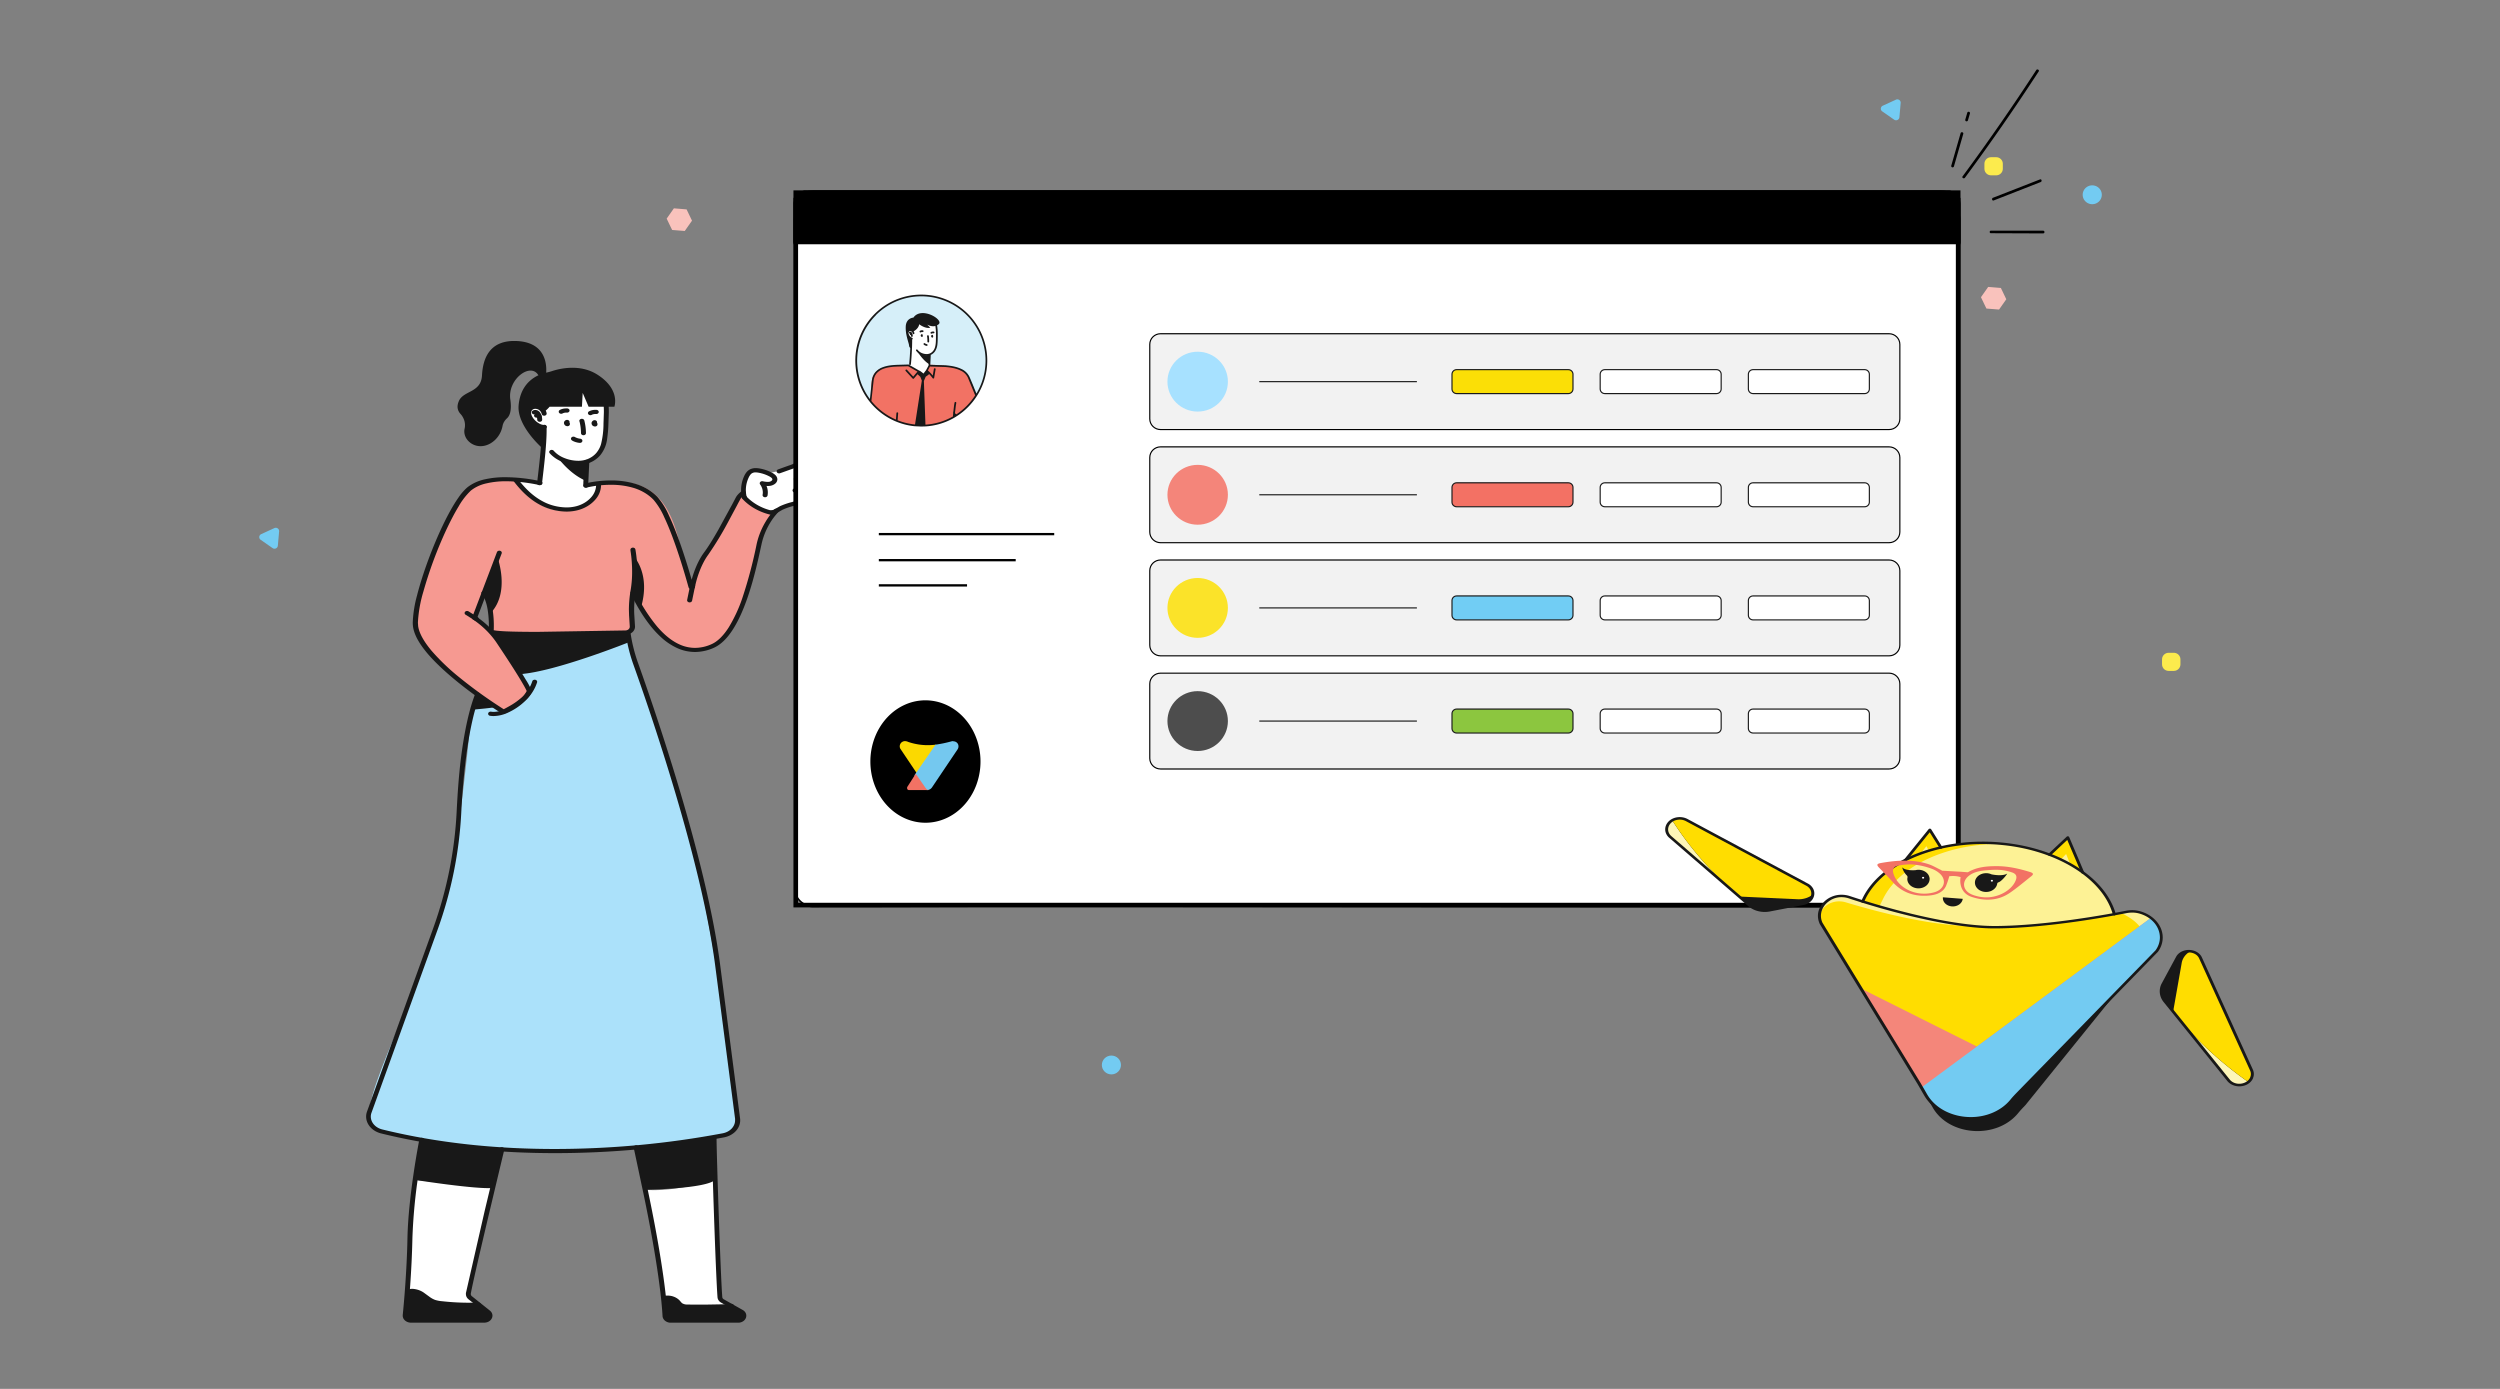 <svg xmlns="http://www.w3.org/2000/svg" xmlns:xlink="http://www.w3.org/1999/xlink" width="540" height="300" fill="none" xmlns:v="https://vecta.io/nano"><rect width="100%" height="100%" fill="#808080" stroke="none"/><style><![CDATA[.B{fill:#fff}.C{fill:#181818}.D{stroke:#000}.E{stroke-miterlimit:10}.F{stroke-width:.25}.G{fill:#73cbf2}.H{fill:#f2f2f2}.I{fill:#f27264}.J{fill:#fdf295}.K{fill-rule:evenodd}]]></style><g clip-path="url(#A)"><path d="M156.77 245.103c-23.047 4.051-50.354 6.266-75.609-1.279-5.823-2.755 7.737-24.869 14.266-46.632 3.845-12.817 6.449-44.196 6.449-44.196l4.903-.247c.695.466 1.568.702 2.455.662s1.726-.352 2.358-.878l1.385-1.166c.504-.423.85-.961.992-1.548s.077-1.197-.19-1.752l-1.187-2.481 23.131-7.617 14.844 47.721c.909 6.33 5.112 26.264 7.128 41.562 1.278 9.522 2.486 18.13-.925 17.851z" fill="#abe1fa"/><path d="M167.052 110.849c-2.38 2.638-5.433 15.757-6.481 19.205-3.936 12.48-14.191 16.081-23.859-2.179.31.59-.294 2.022-.273 3.858.027 2.206.535 4.795-.984 4.547 0 0-8.405.653-15.982.653-4.447-.013-8.89-.231-13.309-.653-.235-.648-.535-7.955-1.743-7.937-.734 1.619-1.356 3.273-1.861 4.953l4.62 4.187a9.32 9.32 0 0 1 1.898 2.368l5.513 9.886s-3.257 2.823-5.625 4.02c0 0-17.485-11.61-18.774-16.207-1.866-4.817 4.764-22.771 10.694-31.514 1.604-1.382 4.893-2.224 7.213-2.67.692-.135 1.416-.095 2.082.114s1.243.578 1.661 1.061c1.169 1.37 2.575 2.584 4.171 3.602 1.485.949 3.224 1.578 5.064 1.832a8.02 8.02 0 0 0 3.002-.028 7.36 7.36 0 0 0 2.695-1.114c.789-.536 1.425-1.214 1.862-1.984s.664-1.612.665-2.465c18.41-2.944 16.608 14.789 19.998 22.555.535-4.169 8.844-16.581 11.111-20.354 1.236 2.224 3.866 4.007 6.642 4.264z" fill="#f69991"/><g class="C"><path d="M88.022 278.724l-.615 5.033a1.15 1.15 0 0 0 .071.56c.07.18.184.346.336.486a1.63 1.63 0 0 0 .542.33c.206.076.429.115.655.114h15.272c.425 0 .833-.142 1.134-.396s.47-.596.47-.955l-2.711-2.296-7.058-.04c-1.695-.01-3.318-.577-4.524-1.58l-1.353-1.13-2.219-.126zm55.177 1.571l.369 3.484c-.023.189.001.38.071.56a1.33 1.33 0 0 0 .336.487 1.62 1.62 0 0 0 .543.329 1.87 1.87 0 0 0 .654.114h14.331c1.406-.103 1-1.764 1-1.764l-2.508-1.409-5.722-.545c-1.695-.009-3.319-.576-4.523-1.58l-3.642-.108-.909.432z"/></g><g class="B"><path d="M125.859 84.098l-8.813 3.395-1.721.383a2.15 2.15 0 0 0-.93.455c-.256.219-.437.492-.525.79a1.46 1.46 0 0 0 .025.905 1.71 1.71 0 0 0 .569.768l3 2.328-.893 11.255-5.176-.675s4.555 8.103 12.485 6.365c1.49-.286 2.826-.977 3.802-1.966s1.538-2.223 1.599-3.508l-2.749.311.455-5.34c1.914-.157 3.181-2.44 3.379-4.052l.604-1.945v-6.582l-5.111-2.886zm34.853 23.32s-.583-5.569 1.957-5.852 3.208.639 3.208.639c2.477-.371 4.823-1.205 6.866-2.44 0 0 2.781-.14 1.128 2.021 0 0 1.973.604.535 2.031 0 0 1.513.684.091 2.107 0 0 1.069.594-.995 1.733-.924.73-2.054 1.249-3.283 1.508-1.183.235-2.271.729-3.155 1.432 0 0-2.31.382-6.352-3.179zm-54.295 149.196l-5.24 22.744 2.176 2.44-9.576-.603s-3.978-3.692-5.513-2.21v-11.89a24.14 24.14 0 0 1 .203-3.107l1.192-9.125 16.758 1.751zm32.97.374l3.935 23.307s2.353-1.198 3.62 1.526l10.39.45-1.604-1.531-1.246-25.913s-8.679 2.742-15.095 2.161z"/></g><g class="C"><path d="M130.105 85.507c.237 1.19.348 2.395.331 3.602l-.08 2.373a18.81 18.81 0 0 1-.535 4.462c-.197.672-.537 1.308-1.005 1.877-.494.581-1.157 1.046-1.925 1.351a5.34 5.34 0 0 1-2.005.356 8.08 8.08 0 0 1-2.914-.567c-.939-.353-1.755-.904-2.369-1.598a.51.51 0 0 0-.153-.12.6.6 0 0 0-.196-.062.61.61 0 0 0-.209.006c-.069.014-.133.038-.191.073a.49.49 0 0 0-.142.129.39.39 0 0 0-.067.341.42.42 0 0 0 .086.16c.72.811 1.671 1.457 2.765 1.877a9.25 9.25 0 0 0 3.369.653c.855.01 1.701-.144 2.475-.451.925-.374 1.723-.937 2.321-1.639.794-1.003 1.293-2.151 1.454-3.349a28.88 28.88 0 0 0 .305-3.471l.086-2.418a18.18 18.18 0 0 0-.348-3.755.45.45 0 0 0-.218-.289c-.115-.068-.258-.096-.397-.076a.6.6 0 0 0-.196.063.51.51 0 0 0-.152.121.41.41 0 0 0-.085.161.38.38 0 0 0-.005.177v.014zm-7.909 5.254a.76.76 0 0 0-.279.252c-.066.102-.101.217-.101.334.002.178.074.35.204.491a.53.53 0 0 0 .23.149l.112.04a.63.63 0 0 0 .256.032.6.6 0 0 0 .244-.073.5.5 0 0 0 .174-.161c.041-.065.063-.138.064-.211v-.094c0-.072-.02-.143-.059-.207l-.118-.203a.46.46 0 0 0-.129-.139.57.57 0 0 0-.183-.087.63.63 0 0 0-.41.027.48.48 0 0 0-.265.261.39.39 0 0 0 .03.343l.118.203.481-.203h-.535v.095h.535l.198-.419-.118-.041-.198.419.428-.27-.107.054h.118v-.054l-.107.054h-.139l.134.176c.036-.018.066-.044.088-.075s.033-.066.035-.101h-.257l.134.176a.46.46 0 0 0 .236-.279c.032-.116.008-.237-.065-.338-.037-.051-.085-.095-.142-.13a.59.59 0 0 0-.191-.074.63.63 0 0 0-.209-.007.57.57 0 0 0-.196.062h-.011zm5.962.067a.77.77 0 0 0-.281.251.62.62 0 0 0-.104.334.73.73 0 0 0 .204.491.53.53 0 0 0 .23.149l.117.041a.63.63 0 0 0 .255.029.6.6 0 0 0 .241-.074.49.49 0 0 0 .173-.16.4.4 0 0 0 .064-.21v-.094c0-.072-.02-.143-.059-.207l-.118-.198a.47.47 0 0 0-.128-.139c-.053-.039-.115-.068-.182-.087a.63.63 0 0 0-.207-.022c-.071.004-.139.02-.202.047a.53.53 0 0 0-.165.108.44.44 0 0 0-.103.153c-.022.056-.031.116-.025.175a.42.42 0 0 0 .055.17l.123.198.476-.203h-.535v.081h.535l.198-.419-.112-.036-.204.414.428-.27-.107.049h.118v-.049l-.107.049h-.134l.129.176c.036-.017.067-.041.089-.072s.033-.064.034-.1h-.252l.129.176c.114-.065.193-.165.222-.278a.39.39 0 0 0-.068-.331c-.073-.099-.187-.17-.321-.199a.62.62 0 0 0-.395.043l-.011.014zm-10.625.959a2.09 2.09 0 0 1-.867-.207c-.481-.235-.899-.55-1.229-.927-.292-.312-.51-.668-.642-1.049a1.49 1.49 0 0 1-.064-.423 1.03 1.03 0 0 1 .048-.32.72.72 0 0 1 .16-.277.87.87 0 0 1 .278-.2 1.02 1.02 0 0 1 .407-.077c.259.003.513.07.727.194.348.221.582.547.652.909.011.059.036.116.074.167a.5.5 0 0 0 .143.13.6.6 0 0 0 .192.074c.07.014.141.016.212.007a.58.58 0 0 0 .198-.062.53.53 0 0 0 .155-.121c.041-.048.071-.103.088-.162s.019-.119.008-.178c-.104-.605-.489-1.151-1.07-1.517a2.66 2.66 0 0 0-1.347-.36c-.428-.007-.846.109-1.186.328s-.582.529-.686.879a1.81 1.81 0 0 0-.091.567c0 .212.031.424.091.63a3.01 3.01 0 0 0 .46.9 5.21 5.21 0 0 0 1.348 1.31c.551.398 1.247.626 1.973.648a.59.59 0 0 0 .378-.132c.1-.084.156-.199.156-.318s-.056-.234-.156-.318a.59.59 0 0 0-.378-.132l-.032.036z"/><path d="M115.754 89.41l-.113-.117v.153c.041-.001.081-.014.113-.036l-.113-.117v.153c.067.053.117.12.145.194a2.11 2.11 0 0 1 .256.995v.027c0 .119.057.234.157.318s.236.132.378.132.278-.047.378-.132.157-.199.157-.318v-.031a2.91 2.91 0 0 0-.348-1.351c-.113-.225-.298-.418-.535-.558-.178-.107-.39-.165-.609-.166-.204-.002-.402.055-.562.162-.109.078-.177.189-.189.309a.41.41 0 0 0 .125.331c.092.092.224.149.367.159a.61.61 0 0 0 .393-.105z"/><path d="M116.395 89.96l-.326-.135.16.275a.35.35 0 0 0 .166-.14l-.326-.135.16.275-.123-.207v.23c.041.009.083.009.123 0l-.123-.207v.027l-.101.185h.101v-.203l-.101.185.053-.099-.101.072.048.027.053-.099-.101.072v.027c.024.059.062.113.112.159s.112.083.18.108a.62.62 0 0 0 .215.037c.075 0 .148-.013.216-.039a.54.54 0 0 0 .178-.109c.05-.046.088-.101.112-.16s.032-.122.025-.184a.4.4 0 0 0-.065-.177.86.86 0 0 0-.166-.23.93.93 0 0 0-.321-.221 1.08 1.08 0 0 0-.358-.067 1 1 0 0 0-.348.067.69.69 0 0 0-.321.266.39.39 0 0 0-.03.344.48.48 0 0 0 .268.261.63.63 0 0 0 .409.025.52.52 0 0 0 .311-.226l.021-.004zm.604 2.291v.711c0 3.151-.604 8.104-.989 11.354-.013.119.03.238.12.33s.22.15.361.161a.61.61 0 0 0 .39-.099c.109-.075.178-.184.193-.302.385-3.273.995-8.184.995-11.444v-.738a.42.42 0 0 0-.168-.314c-.103-.081-.241-.126-.383-.122a.59.59 0 0 0-.373.141c-.097.086-.15.203-.146.322zm9.218 7.514l-.219 4.574v.581c.003.059.02.117.05.17s.072.102.124.142.112.071.178.091.137.029.207.027a.61.61 0 0 0 .203-.042.57.57 0 0 0 .168-.105.44.44 0 0 0 .108-.15c.024-.056.035-.115.031-.174v-.54l.22-4.538c.005-.119-.046-.236-.142-.324s-.23-.14-.372-.145-.28.038-.384.119-.166.194-.172.313zm-1.048-8.752c.21.838.32 1.692.326 2.548 0 .119.057.234.157.318a.59.59 0 0 0 .378.132.59.59 0 0 0 .378-.132c.101-.084.157-.199.157-.318a11.3 11.3 0 0 0-.353-2.733.42.42 0 0 0-.084-.165c-.04-.05-.092-.093-.152-.126a.6.6 0 0 0-.198-.067.66.66 0 0 0-.213.002c-.07.012-.137.036-.196.07a.51.51 0 0 0-.149.128c-.039.051-.066.107-.08.167a.39.39 0 0 0 .003.18l.026-.005zm-3.663-1.706a1.65 1.65 0 0 1 .765-.185h.155a.61.61 0 0 0 .395-.097.44.44 0 0 0 .199-.304c.015-.119-.026-.239-.115-.333a.57.57 0 0 0-.361-.167c-.091-.004-.182-.004-.273 0-.473-.001-.937.112-1.337.324a.52.52 0 0 0-.151.121c-.04.048-.069.103-.084.161s-.018.117-.006.176.038.114.076.164a.49.49 0 0 0 .143.127.6.6 0 0 0 .191.071c.068.013.14.014.209.004s.135-.032.194-.063zm6.309.301c.229-.117.491-.179.759-.18a.87.87 0 0 1 .155 0 .61.61 0 0 0 .396-.095c.112-.075.184-.184.201-.303s-.025-.239-.114-.334a.56.56 0 0 0-.36-.168 2.58 2.58 0 0 0-.278 0 2.84 2.84 0 0 0-1.331.32.46.46 0 0 0-.236.282.39.39 0 0 0 .07.34.54.54 0 0 0 .335.198.62.62 0 0 0 .403-.059zm-4.23 5.56c.481.269 1.031.439 1.604.495.142.016.286-.017.399-.09s.187-.182.206-.301-.021-.24-.108-.335-.216-.158-.358-.173c-.402-.045-.787-.165-1.128-.351a.58.58 0 0 0-.197-.084.63.63 0 0 0-.22-.01.6.6 0 0 0-.207.066.51.51 0 0 0-.157.13c-.041.052-.069.111-.081.173a.39.39 0 0 0 .008.186.42.42 0 0 0 .097.167.52.52 0 0 0 .169.12l-.027.009zm43.606 15.24c-2.4-.47-4.535-1.623-6.042-3.264a.51.51 0 0 0-.155-.128.59.59 0 0 0-.203-.064c-.072-.01-.146-.007-.216.008a.57.57 0 0 0-.195.08c-.058.037-.106.085-.141.138a.4.4 0 0 0-.065.175c-.007.062.001.123.024.181a.45.45 0 0 0 .106.159c1.654 1.812 4.003 3.084 6.647 3.601.068.014.139.016.208.006s.136-.031.196-.062.111-.073.152-.121.07-.103.085-.16a.39.39 0 0 0 .007-.176.42.42 0 0 0-.074-.164c-.037-.051-.086-.094-.143-.128s-.122-.059-.191-.072v-.009z"/><path d="M161.272 107.265c-.324-1.374-.171-2.798.438-4.101.098-.224.228-.437.385-.635.116-.158.281-.287.477-.374s.415-.127.636-.117a3.96 3.96 0 0 1 .705.077c.782.145 1.529.4 2.209.756.198.094.378.213.535.351.1.087.162.2.176.32-.003.057-.02.112-.049.163a.43.43 0 0 1-.122.134c-.128.108-.289.185-.465.221-.121.022-.245.033-.369.031-.362-.011-.721-.057-1.07-.139-.103-.021-.211-.015-.31.016a.53.53 0 0 0-.247.159.41.41 0 0 0-.1.247c-.004.089.024.177.08.253.383.529.586 1.136.588 1.756a2.62 2.62 0 0 1-.048.499c-.021.12.015.242.1.339s.213.161.354.179a.62.62 0 0 0 .402-.084.45.45 0 0 0 .213-.298c.038-.211.058-.423.059-.635.006-.795-.253-1.575-.748-2.251l-.455.234-.123.45c.428.096.867.151 1.31.162a3.11 3.11 0 0 0 .61-.054c.373-.07.715-.226.989-.45.148-.12.267-.264.348-.424s.125-.33.128-.503v-.036c-.017-.334-.17-.652-.433-.901a3.39 3.39 0 0 0-.765-.531c-.785-.412-1.647-.707-2.551-.874a5.61 5.61 0 0 0-.935-.094 2.76 2.76 0 0 0-1.07.203c-.362.158-.671.39-.898.675-.205.255-.374.53-.503.819a7.22 7.22 0 0 0-.679 3.021c.001.532.064 1.063.187 1.585.014.059.041.115.081.165a.5.5 0 0 0 .15.127c.06.033.126.057.196.069a.63.63 0 0 0 .212.001c.071-.011.137-.034.197-.068a.52.52 0 0 0 .151-.126.42.42 0 0 0 .082-.165.4.4 0 0 0 .001-.179l-.059.027zm10.946-7.554c-.569.368-1.202.659-1.877.864l-2.246.806c-.067.022-.129.054-.18.096s-.094.092-.122.148-.043.116-.043.176.014.121.042.177a.46.46 0 0 0 .121.148c.052.042.114.075.181.097a.65.65 0 0 0 .211.029.6.6 0 0 0 .207-.043l2.246-.801c.772-.243 1.493-.587 2.139-1.017.055-.038.101-.086.135-.139a.39.39 0 0 0 .06-.172c.006-.06-.002-.12-.024-.177s-.058-.11-.105-.156a.52.52 0 0 0-.168-.109c-.064-.026-.135-.042-.206-.045a.63.63 0 0 0-.211.026.57.57 0 0 0-.182.093h.022zm.887 2.719c-.362.266-.784.468-1.24.594-.071.015-.138.042-.196.08a.47.47 0 0 0-.142.138c-.036.054-.058.113-.065.175s0 .123.023.182a.42.42 0 0 0 .107.159c.048.046.107.084.173.11s.138.041.212.043a.64.64 0 0 0 .214-.031c.59-.164 1.136-.426 1.604-.77.107-.079.173-.19.182-.31a.41.41 0 0 0-.131-.327c-.093-.09-.226-.145-.368-.154s-.282.032-.389.111h.016zm-.031 2.598a5.35 5.35 0 0 1-1.444.45c-.07.011-.137.034-.197.068a.52.52 0 0 0-.151.126c-.04.05-.067.106-.082.165s-.014.12 0 .179a.43.43 0 0 0 .08.165.5.5 0 0 0 .15.127c.059.034.126.058.196.07s.142.012.213 0c.624-.105 1.224-.297 1.775-.567a.53.53 0 0 0 .166-.114c.045-.047.079-.101.099-.159s.026-.12.018-.18-.032-.119-.068-.171-.085-.099-.142-.135a.59.59 0 0 0-.194-.077c-.07-.015-.143-.017-.214-.007s-.139.032-.2.064l-.005-.004zm0 2.359c-.55.502-1.253.869-2.031 1.062a15.29 15.29 0 0 0-2.594.901l-.989.571c-.25.152-.537.255-.84.302a.57.57 0 0 0-.358.172.4.4 0 0 0-.109.334c.017.12.091.228.203.302s.256.107.398.092a3.42 3.42 0 0 0 1.289-.45l.973-.563c.765-.345 1.569-.624 2.401-.832.962-.252 1.825-.719 2.497-1.351.087-.093.127-.212.111-.33s-.086-.226-.197-.3a.59.59 0 0 0-.186-.082.63.63 0 0 0-.208-.014c-.07.006-.138.025-.2.053a.52.52 0 0 0-.16.115v.018z"/><path d="M126.704 105.316a23.27 23.27 0 0 1 5.278-.599c1.637-.014 3.264.206 4.812.653 1.715.505 3.229 1.401 4.374 2.588.965 1.163 1.742 2.429 2.31 3.764 2.353 4.952 4.529 12.538 5.241 15.113.039.138.134.26.267.347.123.075.27.116.422.117a.8.8 0 0 0 .45-.131c.14-.095.234-.232.262-.382.197-1.144 1.069-4.502 2.839-6.938a71.83 71.83 0 0 0 4.449-7.352l1.759-3.282c.23-.45.422-.801.572-1.071.07-.14.134-.252.182-.338l.091-.153a3.45 3.45 0 0 1 .567-.607l.235-.19.064-.049c.116-.071.194-.178.217-.298s-.012-.241-.097-.339-.211-.164-.353-.183a.62.62 0 0 0-.403.082c-.447.314-.83.688-1.134 1.107a2.28 2.28 0 0 0-.134.221c-.192.342-.534 1.035-1.037 1.945l-2.754 5.046c-1.042 1.833-2.139 3.66-3.112 4.952-1.925 2.643-2.77 6.047-2.989 7.28l.353.041-.219-.23c-.036.022-.067.051-.09.083s-.038.069-.044.106l.353.041-.219-.23.214.23v-.297c-.079 0-.155.024-.214.067l.214.23.214-.243c-.063-.038-.138-.058-.214-.059v.302l.214-.243-.209.243.348-.068c-.023-.069-.072-.131-.139-.175l-.209.243.348-.068c-.476-1.729-1.604-5.677-3.011-9.616-.706-1.967-1.481-3.935-2.278-5.628a15.85 15.85 0 0 0-2.475-3.997c-1.267-1.317-2.945-2.31-4.845-2.868a18.21 18.21 0 0 0-5.187-.707c-1.892.004-3.775.222-5.598.648a.57.57 0 0 0-.183.085c-.054.039-.099.085-.131.138s-.052.11-.058.17.003.118.024.175c.043.113.138.207.263.262a.62.62 0 0 0 .406.03l-.006.032zm40.441 5.033h.534l-.481-.14a.57.57 0 0 0-.027.14h.535l-.481-.14.353.104-.321-.162c-.013.019-.024.038-.032.058l.353.104-.321-.162-.182.212a14.31 14.31 0 0 0-1.716 2.345 16.16 16.16 0 0 0-1.909 4.75c-.794 3.964-1.835 7.891-3.118 11.763-.726 2.159-1.698 4.253-2.903 6.254-1.134 1.8-2.438 3.124-3.829 3.709a8.72 8.72 0 0 1-3.475.757 8.1 8.1 0 0 1-3.31-.725c-1.647-.73-3.294-2.031-4.904-3.921a36.11 36.11 0 0 1-4.684-7.388c-.023-.059-.06-.113-.11-.159s-.109-.083-.176-.108a.59.59 0 0 0-.213-.04c-.073-.001-.146.011-.214.034s-.129.06-.18.104a.46.46 0 0 0-.116.156c-.025.058-.036.12-.032.182s.024.122.057.177c2.025 4.118 4.187 7.228 6.487 9.329 1.018.973 2.228 1.79 3.577 2.417 1.169.535 2.476.819 3.807.829 1.38-.016 2.737-.307 3.957-.851 1.716-.743 3.101-2.229 4.278-4.088 1.775-2.791 3.101-6.465 4.095-9.905s1.642-6.608 2.038-8.382c.387-1.819 1.128-3.571 2.192-5.187.302-.454.636-.893 1-1.314l.31-.356.102-.121.053-.077.032-.067c.024-.049.035-.101.032-.153a.42.42 0 0 0-.156-.319c-.101-.084-.237-.132-.378-.132s-.278.048-.379.132a.42.42 0 0 0-.156.319l.011.022zm-50.446-6.42c-2.431-.542-4.933-.827-7.448-.851-1.515-.02-3.025.131-4.492.45-1.457.307-2.795.928-3.882 1.801-.709.645-1.324 1.358-1.834 2.125-2.198 3.12-4.652 8.383-6.577 13.601-.957 2.611-1.786 5.209-2.374 7.518-.538 1.922-.851 3.884-.936 5.857-.001.289.015.577.048.865.257 1.989 1.604 4.114 3.454 6.23 2.781 3.152 6.705 6.303 9.945 8.662s5.791 3.917 5.797 3.921c.082.051.179.081.28.086a.63.63 0 0 0 .292-.054 22.64 22.64 0 0 0 2.561-1.414 14.52 14.52 0 0 0 1.962-1.476c.594-.514 1.051-1.128 1.343-1.801.008-.045.008-.09 0-.135a1.21 1.21 0 0 0-.032-.18c-.336-.805-.751-1.585-1.241-2.332-.936-1.576-2.588-4.196-5.502-8.554-1.364-1.966-3.146-3.704-5.256-5.128l-.327.36.535.14 5.347-14.082c.022-.057.03-.116.024-.175a.39.39 0 0 0-.058-.17c-.032-.053-.076-.099-.13-.138a.58.58 0 0 0-.183-.085.63.63 0 0 0-.208-.02c-.07.005-.139.022-.201.049a.51.51 0 0 0-.164.11.43.43 0 0 0-.101.154l-5.347 14.082c-.034.089-.034.184 0 .273a.46.46 0 0 0 .187.222h.032c1.981 1.346 3.655 2.982 4.941 4.831 3.32 4.952 4.994 7.653 5.828 9.112.423.725.631 1.135.727 1.351a1.21 1.21 0 0 1 .081.198l.16-.027h-.166l.161-.027h-.166l.476.009h-.444v.049l.444-.049h.091l-.535-.135c-.239.556-.617 1.062-1.107 1.485a15.13 15.13 0 0 1-2.732 1.918c-.433.248-.813.45-1.07.581-.133.072-.24.121-.315.157l-.086.041.257.396.315-.364-.197-.127c-3.422-2.163-6.679-4.504-9.754-7.009a46.45 46.45 0 0 1-5.882-5.641c-1.604-1.913-2.732-3.804-2.925-5.403 0-.225-.043-.481-.043-.769a28.07 28.07 0 0 1 1.176-6.623c1.241-4.401 2.832-8.727 4.764-12.948.952-2.057 1.93-3.948 2.871-5.492.679-1.216 1.553-2.348 2.599-3.363.955-.771 2.133-1.319 3.416-1.589 1.369-.31 2.781-.461 4.198-.45a33.19 33.19 0 0 1 4.994.409c.663.099 1.203.203 1.604.279l.433.095.113.023h.032c.068.019.141.027.214.023s.142-.022.207-.05a.53.53 0 0 0 .167-.114c.046-.048.08-.102.1-.161a.37.37 0 0 0 .016-.181c-.009-.061-.033-.119-.069-.172a.48.48 0 0 0-.145-.134.59.59 0 0 0-.196-.076l-.07.036z"/><path d="M136.179 118.817v.086a29.41 29.41 0 0 1 .358 4.587c.006 1.301-.096 2.601-.305 3.89a25.72 25.72 0 0 0-.39 4.304l.037 1.238.15 2.409v.04a.74.74 0 0 1-.266.56c-.171.151-.406.239-.654.246l-18.95.306c-2.636 0-5.042-.031-6.828-.108a30.68 30.68 0 0 1-2.139-.157l-.61-.1c-.047-.01-.094-.024-.139-.04l-.112.158.155-.127-.043-.031-.112.158.155-.127-.385.311.535.027s.032-.486.032-1.229c.007-1.228-.086-2.456-.278-3.674-.23-1.35-.626-2.701-1.407-3.678a.48.48 0 0 0-.145-.139.58.58 0 0 0-.2-.079c-.072-.014-.148-.015-.221-.004s-.142.037-.203.072-.113.081-.152.135-.065.113-.075.175-.004.125.016.185.056.116.103.164c.61.738 1.011 2.003 1.225 3.296a21.98 21.98 0 0 1 .267 3.547v.864.235c.003.027.003.054 0 .081-.003.062.009.124.036.182a.44.44 0 0 0 .119.155.93.93 0 0 0 .289.167 3.13 3.13 0 0 0 .594.148 31.79 31.79 0 0 0 3.743.266l5.844.072c6.951 0 15.555-.212 18.988-.306.524-.016 1.021-.203 1.385-.522s.567-.743.566-1.184v-.09l-.149-2.404c-.027-.397-.038-.797-.038-1.193a24.92 24.92 0 0 1 .38-4.174 24.2 24.2 0 0 0 .315-4.02 29.69 29.69 0 0 0-.422-4.822c-.022-.119-.099-.226-.215-.298a.62.62 0 0 0-.403-.082c-.141.018-.269.084-.353.181a.4.4 0 0 0-.098.339v.004z"/><path d="M135.141 136.744l.065.405c.325 2.163.862 4.3 1.604 6.389 3.545 9.904 14.688 42.251 17.645 64.828l4.326 33.315v.311c-.002.653-.268 1.286-.754 1.795s-1.163.863-1.92 1.005c-11.916 2.246-24.09 3.382-36.301 3.39-11.47 0-24.372-1.053-37.222-4.218-.715-.174-1.344-.538-1.793-1.038s-.694-1.109-.698-1.736a2.43 2.43 0 0 1 .15-.837l14.272-39.523c2.973-8.243 4.694-16.77 5.122-25.378.209-4.051.578-8.774 1.22-13.276s1.545-8.797 2.801-12.011c.045-.113.034-.236-.029-.342a.52.52 0 0 0-.307-.226c-.067-.019-.138-.026-.209-.022a.6.6 0 0 0-.202.047.53.53 0 0 0-.166.109.44.44 0 0 0-.103.155c-1.294 3.313-2.203 7.653-2.85 12.186s-.957 9.275-1.16 13.326c-.429 8.533-2.136 16.985-5.08 25.157L79.28 240.092c-.131.356-.198.726-.198 1.098.005.822.326 1.62.913 2.275s1.412 1.134 2.349 1.363c12.972 3.192 25.976 4.25 37.521 4.25a198.32 198.32 0 0 0 36.542-3.408c.988-.192 1.869-.661 2.5-1.329s.975-1.496.976-2.349a2.74 2.74 0 0 0-.027-.405l-4.321-33.315c-2.973-22.699-14.127-55.032-17.683-64.977a33.66 33.66 0 0 1-1.604-6.245l-.064-.405a.44.44 0 0 0-.206-.301c-.113-.073-.256-.106-.398-.09s-.271.077-.358.173a.4.4 0 0 0-.107.335l.026-.018zm-34.568-3.962l1.973 1.234a.61.61 0 0 0 .397.083.55.55 0 0 0 .351-.178c.085-.096.12-.216.099-.334s-.097-.225-.211-.296l-1.973-1.233c-.057-.036-.121-.061-.189-.075s-.139-.017-.209-.009-.136.029-.196.06a.52.52 0 0 0-.155.118.44.44 0 0 0-.089.159.39.39 0 0 0-.01.176c.011.058.035.115.071.165a.49.49 0 0 0 .141.13zm5.288 21.826c.254.04.512.06.77.059 1.003-.025 1.985-.244 2.871-.64 1.546-.673 2.915-1.601 4.027-2.728 1.175-1.13 2.026-2.474 2.486-3.926.033-.116.009-.239-.066-.34s-.194-.175-.332-.202a.62.62 0 0 0-.405.055c-.121.063-.207.164-.24.28-.59 1.762-1.766 3.344-3.39 4.561a11.39 11.39 0 0 1-2.529 1.494 6.39 6.39 0 0 1-2.401.545 3.32 3.32 0 0 1-.572-.045c-.142-.022-.288.004-.407.073a.46.46 0 0 0-.226.294.4.4 0 0 0 .086.343c.082.1.208.169.349.191l-.021-.014zm5.084-50.679c1.497 1.963 3.31 3.849 5.716 5.128 1.7.918 3.671 1.418 5.69 1.445.878.004 1.752-.11 2.588-.337 1.359-.381 2.557-1.087 3.449-2.031.908-.93 1.416-2.091 1.438-3.295v-.288a.43.43 0 0 0-.179-.311c-.107-.079-.246-.12-.388-.113a.59.59 0 0 0-.369.151.41.41 0 0 0-.133.327c.005.078.005.156 0 .234-.025.999-.451 1.962-1.209 2.732-.76.807-1.781 1.411-2.941 1.738a8.41 8.41 0 0 1-2.256.293c-1.818-.026-3.591-.48-5.118-1.31-2.208-1.166-3.935-2.945-5.389-4.849-.08-.093-.2-.158-.335-.179a.62.62 0 0 0-.388.063c-.115.062-.198.16-.231.272a.39.39 0 0 0 .055.33z"/><path d="M154.165 245.382c-.079.014-.154.043-.219.085a.48.48 0 0 0-.149.149c-.024.035-.04.073-.049.112v.064a1.22 1.22 0 0 0 0 .121v.167c0 2.899.845 29.209 1.236 34.147.019.231.1.455.238.655a1.66 1.66 0 0 0 .558.498l4.069 2.296c.1.053.181.126.237.212a.51.51 0 0 1 .084.283.52.52 0 0 1-.044.242c-.034.077-.086.148-.154.208s-.151.111-.243.143-.191.048-.291.046H144.92c-.187.002-.367-.058-.503-.167a.57.57 0 0 1-.224-.413c-.144-2.675-.834-10.765-4.176-26.747l-2.069-9.715a.46.46 0 0 0-.227-.294c-.119-.069-.265-.095-.407-.073a.56.56 0 0 0-.349.191.4.4 0 0 0-.087.342l.15.671 1.92 9.031c3.336 15.955 4.021 24.009 4.16 26.634.022.389.221.755.555 1.023a1.99 1.99 0 0 0 1.241.418h14.502a2.08 2.08 0 0 0 .72-.124c.228-.083.432-.205.6-.358.309-.286.478-.658.476-1.044.001-.247-.071-.49-.21-.707s-.341-.401-.586-.536l-4.07-2.296a.67.67 0 0 1-.22-.195.54.54 0 0 1-.1-.255c-.391-4.871-1.236-31.244-1.236-34.089v-.18l-.336-.023.331.05v-.027l-.337-.023.332.05-.498-.072.476.139c.004-.022.004-.045 0-.067l-.497-.072.476.139-.497-.144.438.248a.47.47 0 0 0 .059-.104l-.497-.144.438.248-.444-.252.343.346c.038-.028.072-.059.101-.094l-.444-.252.343.346-.343-.346.102.45a.59.59 0 0 0 .241-.095l-.343-.346.102.45c.142-.024.267-.093.347-.194a.4.4 0 0 0 .083-.344c-.027-.12-.11-.225-.23-.293a.63.63 0 0 0-.409-.07l.048-.049zm-46.273 2.8l-3.208 13.398-4.042 17.706a1.14 1.14 0 0 0 0 .248c-.003.203.043.405.135.593a1.55 1.55 0 0 0 .399.501l3.888 3.111c.073.057.132.127.171.204a.52.52 0 0 1 .059.246c.004.167-.069.328-.204.45-.067.062-.15.112-.242.144a.8.8 0 0 1-.292.045H88.787c-.099.001-.198-.015-.289-.048a.74.74 0 0 1-.243-.14.61.61 0 0 1-.156-.211.52.52 0 0 1-.045-.245v-.049c.262-2.629.877-9.391 1.027-16.684.167-4.705.617-9.399 1.347-14.065l.834-5.1.267-1.473.102-.522a.38.38 0 0 0-.005-.176.43.43 0 0 0-.085-.162.5.5 0 0 0-.152-.121c-.059-.031-.127-.053-.196-.063a.61.61 0 0 0-.209.006c-.069.013-.133.038-.191.073a.5.5 0 0 0-.143.129.41.41 0 0 0-.073.166s-2.374 11.907-2.567 21.294c-.144 7.262-.759 14.006-1.021 16.621a.98.98 0 0 0 0 .126c0 .402.189.786.526 1.07s.794.443 1.27.443h15.785c.245.001.488-.04.713-.121a1.8 1.8 0 0 0 .597-.352c.313-.286.489-.66.492-1.049a1.3 1.3 0 0 0-.148-.593c-.096-.187-.237-.356-.414-.496l-3.893-3.111c-.071-.058-.128-.128-.167-.206s-.058-.16-.057-.244v-.104c.535-2.84 2.369-10.62 4.037-17.675l2.224-9.341.706-2.953.268-1.103a.4.4 0 0 0-.001-.179c-.014-.059-.042-.116-.082-.165a.55.55 0 0 0-.151-.127c-.059-.034-.127-.056-.197-.067a.63.63 0 0 0-.212 0c-.071.012-.137.036-.197.069s-.11.077-.149.127a.43.43 0 0 0-.081.166l.032.009z"/><path d="M88.477 279.394a1.65 1.65 0 0 1 .578-.099c.679.046 1.324.273 1.839.649l1.203.868a5.82 5.82 0 0 0 1.47.797c.575.187 1.178.303 1.791.347 1.95.219 3.915.33 5.881.333l2.139-.04c.07-.003.139-.017.203-.042s.121-.061.168-.105a.45.45 0 0 0 .108-.15.39.39 0 0 0 .032-.174c-.003-.059-.02-.117-.05-.171a.46.46 0 0 0-.124-.141c-.052-.04-.112-.071-.178-.091a.66.66 0 0 0-.207-.027l-2.069.041c-1.928-.002-3.853-.111-5.764-.324a6.92 6.92 0 0 1-1.513-.284 4.9 4.9 0 0 1-1.192-.657l-1.235-.901c-.704-.498-1.58-.791-2.497-.837-.348-.002-.693.06-1.011.18a.56.56 0 0 0-.189.095.46.46 0 0 0-.128.151.39.39 0 0 0 .002.363.46.46 0 0 0 .129.15.57.57 0 0 0 .19.094.62.62 0 0 0 .219.021.6.6 0 0 0 .21-.055l-.005.009zm55.188 1.373c.152-.028.308-.044.465-.045a2.68 2.68 0 0 1 .956.179 2.31 2.31 0 0 1 .782.497c.128.13.262.31.444.499.196.223.452.402.748.523l.374.135c.154.049.314.084.476.103h.07l4.812.041 3.144-.032 1.257-.045.909-.076c.142-.023.267-.092.348-.193s.112-.224.085-.343a.46.46 0 0 0-.228-.293.63.63 0 0 0-.408-.072l-.754.068-4.331.076h-3.31c-.893 0-1.476-.022-1.481-.022v.45l.08-.45c-.086-.009-.17-.025-.251-.05-.075-.022-.172-.063-.321-.121a.92.92 0 0 1-.353-.261c-.134-.135-.273-.32-.455-.509-.319-.311-.715-.56-1.16-.73s-.929-.255-1.417-.252c-.238.001-.474.023-.706.068-.138.027-.258.099-.333.2s-.1.224-.068.34.118.218.238.281a.62.62 0 0 0 .404.057l-.016-.023zm5.828-151.028l.647-3.151c.024-.12-.009-.242-.092-.341a.56.56 0 0 0-.352-.186c-.142-.02-.287.008-.404.078s-.197.176-.221.296l-.647 3.151c-.024.119.009.242.092.341a.56.56 0 0 0 .352.186c.141.02.287-.008.404-.078s.197-.176.221-.296zm-29.138-31.082s2.498 3.602 6.08 5.146l.038-1.675.278-2.359c-2.054.365-5.674-.455-6.396-1.112zm-2.967-5.1l-.294 3.197s-5.46-4.741-5.075-9.184c.471-5.497 4.631-6.816 6.091-7.109.364-.075.721-.172 1.069-.288 1.556-.518 6.064-1.679 9.871.756 5.032 3.219 3.652 6.929 3.652 6.929h-5.561l-1.278-2.985-.166 2.985h-6.988s-1.07 1.301-1.391.941-1.261-1.567-2.347-.815-.732 2.346.444 3.467 1.224.621 1.224.621 1.161-.5.749 1.486z"/><path d="M117.891 81.203s1.471-7.298-6.448-7.55c-5.604-.171-7.133 3.624-7.331 7.433s-4.048 3.223-5.016 5.587c-.535 1.256-.182 2.134.385 2.746a3.82 3.82 0 0 1 .818 1.454 3.43 3.43 0 0 1 .08 1.607c-.158.613-.105 1.25.151 1.839s.707 1.103 1.299 1.484c2.609 1.643 6.106-.45 6.721-3.804.12-.62.457-1.195.968-1.652.534-.491 1.069-1.589.711-4.052-.652-4.425 4.492-8.171 6.101-5.164m19.683 57.518s-16.111 6.473-23.736 6.964l-4.075-6.303-1.508-2.102s-.77-.423.626-.54 14.587.513 19.223.139l8.021-.184s1.069-.144 1.171.45m-33.596 16.221c0-.041 5.224-.415 4.812-.676l-2.673-1.832s-1.07-1.117-1.359.414m34.184-30.762s3.438 3.773 1.337 10.805l-.984-1.756s-.978-.801-.572-2.661.219-6.388.219-6.388zm-29.639 0s2.797 7.473-1.486 11.984l-.604-2.759s-.765-1.707-.369-2.747l2.459-6.478zM89.658 254.863s12.833 2.021 16.737 1.751l1.315-5.51.455-1.896s.941-1.175-1.07-1.026-12.763-1.18-13.619-1.558a3.83 3.83 0 0 0-1.754-.292s-.92-.14-.914 1.292m48.579 9.364s13.24-.207 15.111-2.179l-.208-7.563s.86-1.869-1.551-1.423-13.368 1.832-13.368 1.832-2.139-.752-1.706 1.328"/></g></g><path d="M59.265 114.067l-2.85 1.306a.72.72 0 0 0-.285.236c-.072.102-.116.221-.127.345s.011.249.064.362.135.21.238.282l2.585 1.801c.104.069.224.111.349.12s.25-.013.364-.066a.71.71 0 0 0 .411-.577l.274-3.089c.014-.125-.007-.252-.059-.367a.71.71 0 0 0-.239-.287c-.104-.074-.226-.118-.354-.13a.73.73 0 0 0-.371.064z" class="G"/><path d="M145.179 49.674l2.731.216 1.563-2.224-1.17-2.441-2.741-.225L144 47.224l1.179 2.45z" fill="#f9c2bc"/><path d="M240.065 232.071c1.14 0 2.065-.912 2.065-2.036s-.925-2.035-2.065-2.035-2.065.911-2.065 2.035.924 2.036 2.065 2.036z" class="G"/><use xlink:href="#F" fill="#fceb4d"/><g clip-path="url(#B)"><path d="M423.195 57.733H171.664v8.925h251.531v-8.925z" fill="#e3e3e3"/><path d="M176.865 42.447h241.129a5.23 5.23 0 0 1 3.678 1.508c.975.966 1.523 2.276 1.523 3.641v144.242c-.002 1.035-.418 2.028-1.158 2.76a3.97 3.97 0 0 1-2.789 1.142H175.605a3.98 3.98 0 0 1-1.508-.297c-.478-.196-.913-.483-1.279-.846a3.89 3.89 0 0 1-.854-1.266 3.87 3.87 0 0 1-.3-1.493V47.596c0-1.366.548-2.675 1.523-3.641a5.23 5.23 0 0 1 3.678-1.508z" class="B"/><g fill="#000"><path d="M220.775 195.89l137.779.116h59.57a13.62 13.62 0 0 0 1.749-.046 4.21 4.21 0 0 0 1.663-.622c.503-.322.93-.748 1.252-1.249a4.11 4.11 0 0 0 .624-1.662c.048-.576.063-1.155.046-1.732V177.33v-26.618V97.93 71.773 58.75v-6.494-3.244-1.628c-.018-.566-.128-1.125-.326-1.657-.399-1.065-1.122-1.981-2.07-2.621a5.64 5.64 0 0 0-3.224-.912h-96.891-100.598-34.866c-20.231 0 .222.306 9.912.346l180.942.127 37.006-.046h4.6a5.15 5.15 0 0 1 2.168.474 5.1 5.1 0 0 1 1.761 1.339 4.98 4.98 0 0 1 1.003 1.969 8.59 8.59 0 0 1 .158 2.234v4.578 18.289 73.015 36.416 9.092 2.251c-.087.73-.384 1.42-.857 1.986a3.88 3.88 0 0 1-1.82 1.19c-.355.099-.721.154-1.09.161H418.1h-18.342l-73.161-.04H181.419h-5.632c-.36.007-.72-.028-1.073-.104-.695-.161-1.329-.518-1.825-1.028a3.71 3.71 0 0 1-.973-1.836 15.81 15.81 0 0 1-.076-2.187v-4.457-17.815l-.047-35.532-.169-70.678v-7.857-4.953a16.46 16.46 0 0 1 .07-2.401 5.17 5.17 0 0 1 .84-2.061c.372-.538.84-1.003 1.381-1.374a5.87 5.87 0 0 1 1.417-.687 6.79 6.79 0 0 1 1.545-.266c.053 0 0 0-.221 0-.344.004-.686.046-1.021.127-.638.136-1.244.392-1.784.756-.827.556-1.486 1.325-1.906 2.223a5.43 5.43 0 0 0-.467 1.772c-.046.641 0 1.241-.029 1.882v3.983 8.757 18.75l.029 27.341.041 66.388v16.961l.029 1.085a4.12 4.12 0 0 0 .28 1.08 4.09 4.09 0 0 0 1.359 1.731c.606.451 1.326.727 2.081.797.758.041 1.446 0 2.175 0h8.635l34.697-.081zm-16.588-.075c.863.035-5.562.116-6.652.07-.863-.041 5.562-.087 6.652-.087v.017z" class="K"/><path d="M175.638 41.119h243.566c1.13 0 2.213.306 3.012.85s1.248 1.282 1.248 2.052v8.431H171.385v-8.431c0-.769.448-1.506 1.245-2.05s1.88-.85 3.008-.851z"/></g><g class="D E"><path d="M175.638 41.119h243.566c1.13 0 2.213.306 3.012.85s1.248 1.282 1.248 2.052v8.431H171.385v-8.431c0-.769.448-1.506 1.245-2.05s1.88-.85 3.008-.851h0z" stroke-width=".63"/><g stroke-width=".5"><path d="M189.826 120.998h29.566m-29.566 5.444h19.054m-19.054-11.073h37.886"/></g><path d="M408.036 72.085H250.684c-1.288 0-2.332 1.034-2.332 2.309v16.083c0 1.275 1.044 2.309 2.332 2.309h157.352c1.288 0 2.332-1.034 2.332-2.309V74.394c0-1.275-1.044-2.309-2.332-2.309z" class="F H"/></g><use xlink:href="#G" fill="#a7e1ff"/><path d="M408.036 96.522H250.684c-1.288 0-2.332 1.034-2.332 2.309v16.083c0 1.275 1.044 2.309 2.332 2.309h157.352c1.288 0 2.332-1.034 2.332-2.309V98.831c0-1.275-1.044-2.309-2.332-2.309z" class="D E F H"/><use xlink:href="#H" fill="#f4857a"/><path d="M408.036 120.958H250.684c-1.288 0-2.332 1.034-2.332 2.309v16.084c0 1.275 1.044 2.309 2.332 2.309h157.352c1.288 0 2.332-1.034 2.332-2.309v-16.084c0-1.275-1.044-2.309-2.332-2.309z" class="D E F H"/><path d="M258.696 137.775c3.607 0 6.53-2.895 6.53-6.466s-2.923-6.466-6.53-6.466-6.53 2.895-6.53 6.466 2.924 6.466 6.53 6.466z" fill="#fbe329"/><path d="M408.036 145.401H250.684c-1.288 0-2.332 1.033-2.332 2.309v16.083c0 1.275 1.044 2.309 2.332 2.309h157.352c1.288 0 2.332-1.034 2.332-2.309V147.71c0-1.276-1.044-2.309-2.332-2.309z" class="D E F H"/><path d="M258.696 162.217c3.607 0 6.53-2.895 6.53-6.466s-2.923-6.465-6.53-6.465-6.53 2.894-6.53 6.465 2.924 6.466 6.53 6.466z" fill="#4d4d4d"/><g stroke="#1a1a1a" class="E F"><path d="M272.006 82.436h34.044"/><path d="M338.754 79.844H314.64c-.558 0-1.009.447-1.009.999v3.175c0 .552.451.999 1.009.999h24.114c.557 0 1.009-.447 1.009-.999v-3.175c0-.551-.452-.999-1.009-.999z" fill="#fbdf06"/><g class="B"><path d="M370.762 79.844h-24.115c-.557 0-1.008.447-1.008.999v3.175c0 .552.451.999 1.008.999h24.115c.557 0 1.009-.447 1.009-.999v-3.175c0-.551-.452-.999-1.009-.999zm32.01 0h-24.115c-.557 0-1.009.447-1.009.999v3.175c0 .552.452.999 1.009.999h24.115c.557 0 1.008-.447 1.008-.999v-3.175c0-.551-.451-.999-1.008-.999z"/></g><path d="M272.006 106.872H306.05"/><path d="M338.754 104.286H314.64c-.558 0-1.009.447-1.009.999v3.175c0 .551.451.999 1.009.999h24.114c.557 0 1.009-.448 1.009-.999v-3.175c0-.552-.452-.999-1.009-.999z" fill="#f37164"/><g class="B"><path d="M370.762 104.286h-24.115c-.557 0-1.008.447-1.008.999v3.175c0 .551.451.999 1.008.999h24.115c.557 0 1.009-.448 1.009-.999v-3.175c0-.552-.452-.999-1.009-.999zm32.01 0h-24.115c-.557 0-1.009.447-1.009.999v3.175c0 .551.452.999 1.009.999h24.115c.557 0 1.008-.448 1.008-.999v-3.175c0-.552-.451-.999-1.008-.999z"/></g><path d="M272.006 131.309H306.05"/><path d="M338.754 128.723H314.64c-.558 0-1.009.447-1.009.998v3.175c0 .552.451.999 1.009.999h24.114c.557 0 1.009-.447 1.009-.999v-3.175c0-.551-.452-.998-1.009-.998z" fill="#71cdf4"/><g class="B"><path d="M370.762 128.723h-24.115c-.557 0-1.008.447-1.008.998v3.175c0 .552.451.999 1.008.999h24.115c.557 0 1.009-.447 1.009-.999v-3.175c0-.551-.452-.998-1.009-.998zm32.01 0h-24.115c-.557 0-1.009.447-1.009.998v3.175c0 .552.452.999 1.009.999h24.115c.557 0 1.008-.447 1.008-.999v-3.175c0-.551-.451-.998-1.008-.998z"/></g><path d="M272.006 155.751H306.05"/><path d="M338.754 153.159H314.64c-.558 0-1.009.447-1.009.999v3.175c0 .552.451.999 1.009.999h24.114c.557 0 1.009-.447 1.009-.999v-3.175c0-.552-.452-.999-1.009-.999z" fill="#8cc63f"/><g class="B"><path d="M370.762 153.159h-24.115c-.557 0-1.008.447-1.008.999v3.175c0 .552.451.999 1.008.999h24.115c.557 0 1.009-.447 1.009-.999v-3.175c0-.552-.452-.999-1.009-.999zm32.01 0h-24.115c-.557 0-1.009.447-1.009.999v3.175c0 .552.452.999 1.009.999h24.115c.557 0 1.008-.447 1.008-.999v-3.175c0-.552-.451-.999-1.008-.999z"/></g></g><g clip-path="url(#C)"><g clip-path="url(#D)"><path d="M213.062 77.885c.005 2.667-.753 5.28-2.184 7.53l-.011.019c-1.075 1.685-2.495 3.123-4.166 4.219l-.43.272h-.015l-.034.021-.208.124-.187.107c-1.819 1.012-3.84 1.605-5.918 1.734l-.907.03c-.466 0-.928-.022-1.384-.067-1.348-.126-2.671-.448-3.926-.956a14.11 14.11 0 0 1-5.625-4.185.63.63 0 0 1-.045-.056c-1.404-1.754-2.368-3.819-2.81-6.022a14.06 14.06 0 0 1 .27-6.64c.618-2.16 1.746-4.14 3.288-5.775s3.452-2.876 5.572-3.62a14.06 14.06 0 0 1 12.789 1.795c1.833 1.299 3.329 3.019 4.361 5.015a14.06 14.06 0 0 1 1.57 6.457z" fill="#d6eff9"/><path d="M210.878 85.415l-.012.019a14.11 14.11 0 0 1-4.166 4.219l-.429.272-.146-.375-.062-.173-.156-.461-.081 1.264a13.95 13.95 0 0 1-5.917 1.734l-.908.03c-.466 0-.927-.023-1.383-.068a13.91 13.91 0 0 1-3.927-.96c-2.197-.899-4.132-2.339-5.625-4.185l.053-.499.066-1.061c.035-1.204-.017-2.462.223-3.484.14-.537.423-1.025.819-1.414a3.08 3.08 0 0 1 1.429-.794l.204-.039c1.033-.199 2.173-.354 3.375-.467l2.282-.163 4.251-.041c2.126.066 4.087.263 5.561.593.465.1.909.28 1.312.531h.017a5.25 5.25 0 0 1 1.692 1.838c.708 1.176 1.126 2.569 1.528 3.686z" class="I"/><path d="M200.752 78.986l-1.125 2.102-1.252-.915-1.875-1.08.375-5.934-.489-.521a.96.96 0 0 1-.204-.33c-.044-.123-.063-.254-.055-.384a.96.96 0 0 1 .1-.375c.059-.117.141-.22.241-.304l1.875-1.569 3.902.27.129 2.034-.08 2.694a2 2 0 0 1-.405 1.147c-.25.331-.598.576-.994.7l-.143 2.466z" class="B"/><g class="C"><path d="M198.115 75.873s1.313 2.106 2.648 2.813l.069-1.035.032-1.076-.626.12c-.769.146-1.857-.525-2.123-.821zm-.858-4.26s1.146-.54 1.292-1.575c0 0 1.313 1.033 2.397.75l-.685-.684s1.405.883 2.509-.084-3.752-3.906-5.471-1.416c0 0-1.56.067-1.658 1.901s.688 3.589.716 4.11.415.581.415.581l.071-1.449s.173-.549-.201-.75c-.652-.345-.641-1.427-.301-1.601s.916.218.916.218zm2.693 9.759l-.392.919.348 9.628-.907.03c-.466 0-.928-.023-1.384-.068l1.5-9.669-.317-.814-.75-.69.42-.467.75.491.274.188.666-.806.032-.039.661.632-.901.666zm6.749 8.28l-.429.272h-.015l-.034.021-.317-1.033.795.741zm-7.404-17.227a.17.17 0 0 0 .008-.074.18.18 0 0 0-.021-.072.19.19 0 0 0-.047-.056c-.02-.015-.042-.027-.065-.034a.18.18 0 0 0-.073-.006c-.024.003-.049.01-.07.022-.044.024-.08.059-.107.101a.29.29 0 0 0-.043.141v.019c.002.071.024.14.064.199.019.028.046.051.077.066l.043.019a.18.18 0 0 0 .089.017c.031-.002.06-.011.086-.026s.048-.038.064-.064.025-.056.027-.086v-.049a.18.18 0 0 0-.015-.086l-.017-.03zm2.246.15c.008-.024.01-.049.008-.075a.2.2 0 0 0-.023-.072.19.19 0 0 0-.111-.09c-.047-.014-.098-.009-.142.015s-.081.059-.107.101-.042.091-.045.141v.019c.001.071.023.141.064.199.019.028.046.051.077.066l.041.021a.18.18 0 0 0 .088.022.18.18 0 0 0 .088-.022c.027-.015.048-.038.064-.064s.025-.056.026-.086v-.041c.002-.03-.004-.061-.017-.088l-.011-.045z"/><path d="M196.656 73.192v.304c0 1.44-.118 3.701-.279 5.147-.003.025-.001.05.006.073s.018.046.034.065a.19.19 0 0 0 .127.069c.024.003.049.001.073-.006s.046-.018.065-.034a.18.18 0 0 0 .047-.056c.012-.022.02-.046.023-.07.157-1.466.279-3.729.279-5.188v-.176c.023-.009.045-.023.063-.04s.032-.038.042-.061a.2.2 0 0 0 .014-.073.18.18 0 0 0-.015-.072c-.01-.023-.024-.043-.042-.061s-.039-.031-.062-.04c-.18-.076-.34-.191-.47-.336s-.225-.318-.28-.506c-.02-.068-.03-.139-.03-.21-.001-.044.004-.088.015-.131s.031-.091.059-.13a.37.37 0 0 1 .106-.097c.053-.027.111-.04.171-.039.096.001.191.029.272.083a.65.65 0 0 1 .262.416c.009.05.038.094.08.122a.19.19 0 0 0 .143.03c.05-.009.094-.038.122-.08a.19.19 0 0 0 .03-.143 1.02 1.02 0 0 0-.424-.658.87.87 0 0 0-.48-.144c-.123-.001-.244.029-.352.088-.087.049-.163.115-.223.194a.72.72 0 0 0-.126.267c-.018.073-.027.148-.026.223a1.24 1.24 0 0 0 .026.304c.117.407.386.753.75.968z"/><path d="M196.629 72.354c.041.015.086.015.128 0 .017.071.026.144.026.218a.19.19 0 0 0 .055.133c.035.036.083.055.132.055a.19.19 0 0 0 .133-.055c.035-.035.055-.083.055-.133-.005-.213-.054-.423-.146-.615a.59.59 0 0 0-.188-.24c-.063-.042-.138-.064-.214-.064s-.152.026-.211.075a.19.19 0 0 0-.065.128c-.004.049.013.099.046.136.025.029.059.049.096.058s.076.007.112-.007c-.018.017-.033.037-.043.06-.022.044-.026.096-.01.143a.19.19 0 0 0 .094.108zm3.691 1.436c-.001.048.018.094.051.129s.079.056.127.058c.025.001.05-.003.074-.011s.046-.023.064-.04a.18.18 0 0 0 .043-.062.19.19 0 0 0 .016-.074v-.283c-.001-.314-.025-.627-.074-.937-.003-.025-.012-.048-.025-.069s-.03-.04-.05-.055a.19.19 0 0 0-.141-.034c-.025.004-.048.013-.07.025s-.04.03-.054.05a.17.17 0 0 0-.031.067c-.006.024-.007.049-.004.074a5.53 5.53 0 0 1 .07.881c.009.103.007.191.004.281zm-1.413-1.999a.54.54 0 0 1 .268-.069.75.75 0 0 1 .09 0 .19.19 0 0 0 .074-.003c.024-.006.047-.016.067-.031s.038-.033.051-.054a.19.19 0 0 0 .025-.07c.004-.025.003-.05-.002-.074s-.017-.047-.031-.067-.033-.037-.055-.05-.044-.022-.069-.026a.95.95 0 0 0-.15-.013.94.94 0 0 0-.452.116.18.18 0 0 0-.056.048c-.015.02-.027.042-.033.066s-.009.049-.006.073.011.048.024.07a.22.22 0 0 0 .045.059c.019.016.041.029.064.037s.049.011.074.009.05-.009.072-.02zm2.358.268c.082-.045.174-.069.268-.067a.71.71 0 0 1 .09 0 .19.19 0 0 0 .141-.034c.02-.015.038-.033.051-.054a.19.19 0 0 0 .025-.069c.004-.025.003-.05-.002-.074s-.017-.047-.031-.067-.033-.037-.055-.05-.044-.022-.069-.026a1.04 1.04 0 0 0-.15-.011c-.158-.002-.314.038-.452.116-.022.012-.04.028-.056.047a.16.16 0 0 0-.033.065.18.18 0 0 0-.006.073c.002.024.01.048.022.07s.027.043.046.059a.2.2 0 0 0 .065.037c.024.008.049.01.074.008s.05-.01.072-.022zm-1.706 2.4a1.37 1.37 0 0 0 .575.249.19.19 0 0 0 .074-.001c.024-.005.047-.015.068-.029a.2.2 0 0 0 .051-.053c.013-.021.022-.044.027-.069a.2.2 0 0 0-.002-.073c-.005-.024-.015-.047-.029-.067s-.032-.037-.053-.051a.19.19 0 0 0-.068-.027 1.01 1.01 0 0 1-.42-.187c-.04-.029-.09-.042-.14-.035a.19.19 0 0 0-.123.074c-.029.04-.042.09-.035.139s.035.094.075.123v.006zm7.248 15.349h-.002v.002l.002-.002z"/><path d="M213.25 77.885a14.24 14.24 0 0 0-1.592-6.543 14.25 14.25 0 0 0-4.419-5.081c-1.857-1.316-4.003-2.169-6.258-2.485a14.25 14.25 0 0 0-12.347 4.334c-1.562 1.656-2.705 3.662-3.332 5.851s-.722 4.495-.274 6.728a14.24 14.24 0 0 0 2.846 6.103l.043.054a14.3 14.3 0 0 0 5.704 4.239 14.13 14.13 0 0 0 3.973.983l1.402.067.921-.03c2.106-.131 4.156-.732 6-1.759l.187-.107.212-.126.028-.015.435-.276A14.26 14.26 0 0 0 211 85.55l.013-.022a14.17 14.17 0 0 0 2.237-7.642zm-24.062-9.812c2.393-2.395 5.58-3.832 8.959-4.041s6.719.825 9.389 2.907 4.486 5.069 5.107 8.397.003 6.769-1.737 9.674l-.838-2.062-.444-1.056-.141-.33-.041-.098-.021-.047a3.57 3.57 0 0 0-1.687-1.687h-.017c-1.02-.519-2.282-.733-3.529-.831l-3.244-.097.1-2.149.088-.038a2.28 2.28 0 0 0 .847-.75 3.37 3.37 0 0 0 .503-1.5c.064-.531.06-1.071.071-1.552v-.6c.011-.723-.051-1.444-.187-2.154-.005-.025-.015-.048-.029-.069a.19.19 0 0 0-.053-.053c-.021-.014-.045-.023-.07-.028s-.05-.005-.074.001a.19.19 0 0 0-.069.029c-.021.014-.039.032-.053.053s-.023.044-.028.069-.004.05.001.075c.128.685.187 1.381.176 2.078v.591c-.015.653 0 1.374-.154 2.002a2.56 2.56 0 0 1-.354.855c-.176.263-.412.479-.69.63a1.78 1.78 0 0 1-.821.188c-.372-.004-.739-.085-1.077-.238-.348-.156-.652-.397-.885-.699-.031-.037-.075-.061-.123-.066s-.096.008-.134.037-.064.072-.072.12.004.096.031.136c.268.347.618.622 1.018.801a3.02 3.02 0 0 0 1.232.272 2.42 2.42 0 0 0 .525-.056l-.092 2.038v.116l-.54 1.016-.562.735a7.04 7.04 0 0 0-.733-.562c-.028-.019-.058-.036-.088-.051a.32.32 0 0 0-.117-.036l-.056-.034-1.875-1.08-.296-.171c-.032-.017-.069-.026-.105-.024l-1.963.056c-1.139.03-2.363.105-3.424.478-.665.216-1.261.604-1.727 1.125a3.36 3.36 0 0 0-.727 1.612c-.111.563-.135 1.155-.188 1.704l-.157 1.444-.115 1.041c-1.994-2.673-2.959-5.975-2.718-9.301s1.672-6.454 4.031-8.812l-.023-.008zm17.406 21.422l-.253.159c0-.019-.017-.041-.025-.058l-.063-.165v-.021-.011l.21-1.789.095-.559a.17.17 0 0 0-.001-.075c-.005-.025-.014-.048-.029-.069a.19.19 0 0 0-.122-.08.19.19 0 0 0-.074.001c-.025.005-.048.015-.069.029s-.038.032-.052.053-.023.044-.028.069l-.099.563v-.002l-.214 1.819v.051l-.036.544-.101.058a13.75 13.75 0 0 1-5.837 1.71l-.894.03c-.461 0-.915-.022-1.365-.067a13.68 13.68 0 0 1-3.75-.906l.114-1.509a.18.18 0 0 0-.008-.073c-.007-.023-.019-.045-.035-.064s-.036-.034-.058-.046a.19.19 0 0 0-.07-.02c-.025-.002-.05.001-.073.008s-.046.02-.065.035-.034.035-.045.057-.019.046-.021.07l-.103 1.389c-2.066-.89-3.886-2.268-5.304-4.014l.154-1.427.157-1.447.188-1.671a2.99 2.99 0 0 1 .645-1.44c.424-.468.964-.815 1.565-1.007.99-.347 2.181-.426 3.311-.456l1.917-.054.249.144 1.77 1.014-.919 1.084-1.35-1.474a.19.19 0 0 0-.268-.013c-.037.034-.06.081-.062.131s.015.1.049.137l1.5 1.631a.19.19 0 0 0 .064.045c.024.01.05.016.077.015s.053-.006.077-.017.046-.028.063-.048l1.125-1.327c.243.166.475.349.694.546a.59.59 0 0 0 .088.067c.051.032.109.05.169.051h.034a.32.32 0 0 0 .168-.077c.029-.026.056-.055.079-.086l.456-.602c.456.409.869.864 1.23 1.359.021.028.05.05.083.063s.069.016.104.008.069-.027.094-.054.042-.06.049-.096l.315-1.851c.008-.05-.004-.101-.033-.142s-.074-.069-.124-.077-.1.004-.141.033a.19.19 0 0 0-.077.123l-.24 1.427c-.321-.4-.675-.771-1.06-1.11l.447-.842 3.29.099c1.221.094 2.438.306 3.375.789h.011a3.18 3.18 0 0 1 1.515 1.5l.017.038 1.56 3.793a13.91 13.91 0 0 1-4.04 4.101z"/></g></g></g><path d="M199.895 177.712c2.353 0 4.653-.776 6.609-2.228s3.481-3.518 4.381-5.934a14.6 14.6 0 0 0 .677-7.639c-.459-2.565-1.592-4.921-3.256-6.77s-3.783-3.108-6.09-3.619a10.79 10.79 0 0 0-6.873.753c-2.173 1.001-4.031 2.695-5.338 4.87S188 161.875 188 164.49c0 3.507 1.253 6.87 3.484 9.349s5.256 3.873 8.411 3.873z" fill="#000"/><g class="K"><path d="M202.274 160.791l-4.171 6.344-3.627-5.406a1.08 1.08 0 0 1-.132-.521c0-.183.045-.362.132-.521a1.02 1.02 0 0 1 .396-.427c.164-.105.351-.166.543-.177.266-.004.53.057.771.177 1.964.664 4.044.856 6.088.563" fill="#fbd900"/><path d="M205.901 160.116a1.46 1.46 0 0 1 .387.065 1.08 1.08 0 0 1 .378.212c.11.095.201.213.266.345a1.18 1.18 0 0 1 .097.556c-.013.191-.072.375-.172.537l-5.53 8.226a1.39 1.39 0 0 1-.413.406 1.34 1.34 0 0 1-.542.194 1.06 1.06 0 0 1-.646-.161 1.09 1.09 0 0 1-.428-.516l-1.782-2.523 4.563-6.609a26.32 26.32 0 0 0 3.296-.678c.153-.048.312-.078.472-.087" fill="#74c8ef"/><path d="M200.644 170.66h-4.286a.53.53 0 0 1-.277-.084.52.52 0 0 1-.146-.296c-.016-.114.004-.23.057-.33l1.805-2.816 2.215 3.189c.084.106.188.19.304.248a.84.84 0 0 0 .372.089" class="I"/></g></g><path d="M171.885 41.619h251.079V195.5H171.885z" class="D"/><use xlink:href="#F" x="-38.365" y="-107.044" fill="#fceb4d"/><path d="M439.835 15.134c-5.073 7.805-10.379 15.457-15.915 22.956-.228.315.292.603.512.297a470.67 470.67 0 0 0 15.924-22.947c.21-.324-.311-.621-.521-.306zm-17.795 20.84l2.038-7.088c.008-.071-.01-.142-.051-.201a.3.3 0 0 0-.17-.12c-.07-.018-.144-.012-.209.019a.3.3 0 0 0-.146.148l-2.037 7.079c-.012.072.004.145.043.206a.3.3 0 0 0 .172.126c.071.02.146.014.213-.018s.119-.086.147-.153zm3.033-9.979l.421-1.441c.017-.039.026-.082.025-.125a.31.31 0 0 0-.029-.123c-.019-.039-.046-.073-.079-.1a.31.31 0 0 0-.115-.058c-.042-.011-.086-.013-.128-.006a.31.31 0 0 0-.12.047c-.036.024-.066.055-.088.092a.29.29 0 0 0-.042.12l-.42 1.441c-.02.075-.009.155.03.222s.104.117.18.138.157.009.226-.03.118-.102.139-.177zm5.572 17.301l10.141-3.972c.356-.144.201-.712-.155-.567l-10.15 3.963c-.339.144-.201.712.164.576zm-.685 7.078l11.347.045a.3.3 0 0 0 .213-.087c.056-.056.088-.131.088-.21s-.031-.154-.088-.21-.133-.087-.213-.087H429.96c-.055.022-.103.061-.136.109s-.051.106-.051.165.018.116.051.165.081.087.136.11z" fill="#000"/><path d="M451.924 44.106c1.14 0 2.065-.911 2.065-2.035s-.925-2.035-2.065-2.035-2.065.911-2.065 2.035.925 2.035 2.065 2.035zm-42.401-22.578l-2.85 1.306c-.115.053-.213.134-.285.236s-.116.221-.127.345a.7.7 0 0 0 .064.361.72.72 0 0 0 .238.282l2.585 1.801a.73.73 0 0 0 .35.12.72.72 0 0 0 .363-.066c.113-.053.211-.134.283-.235a.71.71 0 0 0 .128-.342l.274-3.089c.014-.125-.007-.252-.059-.367a.71.71 0 0 0-.239-.288c-.104-.073-.226-.118-.353-.13a.73.73 0 0 0-.372.064z" class="G"/><path d="M429.065 66.648l2.732.216 1.562-2.224-1.169-2.441-2.741-.225-1.562 2.224 1.178 2.45z" fill="#f9c2bc"/><g clip-path="url(#E)"><path d="M467.631 216.316l1.765 2.182 7.122 8.833 4.839 5.992c.289.363.693.652 1.167.834s.997.249 1.513.195 1.004-.228 1.41-.502.713-.636.889-1.049c.244-.534.244-1.126 0-1.661l-11.011-24.219c-.17-.391-.468-.735-.859-.991s-.859-.414-1.352-.457c-.57-.061-1.148.035-1.649.272s-.898.604-1.132 1.046l-3.083 5.7c-.332.612-.47 1.285-.404 1.954s.338 1.314.785 1.871z" fill="#fdf6b8"/><path d="M467.632 216.316l1.764 2.182.469.581c4.418 5.476 9.728 10.401 15.775 14.633.314-.254.555-.566.702-.911.244-.534.244-1.126 0-1.661l-11.011-24.219c-.17-.391-.467-.735-.858-.991a2.94 2.94 0 0 0-1.352-.457 3.11 3.11 0 0 0-1.65.272c-.501.237-.898.604-1.132 1.046l-3.083 5.7a3.38 3.38 0 0 0-.406 1.954c.066.67.335 1.314.782 1.871z" class="C"/><path d="M469.396 218.498l.469.581c4.418 5.476 9.729 10.401 15.775 14.633.315-.254.555-.566.703-.911.243-.534.243-1.126 0-1.661l-11.011-24.219c-.17-.391-.468-.735-.859-.991a2.94 2.94 0 0 0-1.352-.457 4.07 4.07 0 0 0-1.262 1.108 3.33 3.33 0 0 0-.615 1.445l-1.841 10.456-.007.016z" fill="#fd0"/><path d="M377.845 195.53l-2.184-1.891-8.849-7.652-6.002-5.189c-.287-.247-.506-.542-.642-.867s-.188-.671-.15-1.014.165-.676.371-.973a2.58 2.58 0 0 1 .822-.752 3.23 3.23 0 0 1 1.557-.422 3.27 3.27 0 0 1 1.577.368l25.987 13.935c.422.219.762.534.982.908s.309.792.26 1.207c-.044.483-.271.941-.648 1.307s-.883.619-1.444.725l-7.251 1.399a5.52 5.52 0 0 1-2.362-.06c-.768-.191-1.465-.545-2.024-1.029z" fill="#fdf6b8"/><path d="M377.846 195.53l-2.185-1.891-.581-.502c-5.485-4.741-10.153-10.105-13.869-15.937.459-.266 1.001-.412 1.558-.422s1.105.118 1.576.368l25.987 13.935c.422.219.762.534.982.908s.31.792.26 1.207c-.044.483-.271.941-.648 1.307s-.883.619-1.444.725l-7.25 1.399a5.51 5.51 0 0 1-2.364-.064 4.88 4.88 0 0 1-2.022-1.033z" class="C"/><g fill="#fd0"><path d="M375.661 193.639l-.581-.502c-5.485-4.741-10.153-10.105-13.869-15.937.459-.266 1.001-.412 1.558-.422s1.105.118 1.576.368l25.987 13.935c.422.219.762.534.982.908s.31.792.26 1.207c-.44.361-.966.64-1.544.818a5.15 5.15 0 0 1-1.805.217l-12.535-.578-.029-.014zm74.559-4.322l-3.574-8.398-7.507 7.042"/></g><path d="M448.119 189.058l-1.838-4.595-3.933 4.16" class="J"/><path d="M410.76 186.797l6.092-7.542 5.105 8.161" fill="#fd0"/><path d="M412.883 186.913l3.218-4.146 2.531 4.733" class="J"/><path d="M401.85 195.76a.47.47 0 0 0 0 .092l4.344 1.35a106.41 106.41 0 0 0 23.196 3.795c9.875.541 19.278-.213 27.707-2.02a1.72 1.72 0 0 0-.087-.662l-.494-1.464c-2.567-7.679-12.448-13.457-23.979-14.586a43.08 43.08 0 0 0-1.886-.146c-12.352-.678-23.979 4.076-27.912 11.788l-.713 1.399c-.082.144-.142.297-.176.454z" fill="#fd0"/><g class="J"><path d="M405.912 195.981c-.079.423.015.857.266 1.229a106.41 106.41 0 0 0 23.196 3.795c9.875.541 19.279-.213 27.707-2.02a1.7 1.7 0 0 0-.087-.662l-.494-1.464c-2.566-7.679-12.448-13.457-23.978-14.586-11.598-.13-22.179 4.527-25.772 11.863l-.684 1.4a1.68 1.68 0 0 0-.154.445z"/><path d="M465.842 205.419l-30.963 31.747c-1.248 1.754-3.163 3.1-5.435 3.821s-4.766.774-7.077.15c-1.568-.406-3.003-1.113-4.192-2.065s-2.1-2.123-2.661-3.421l-22.166-36.261c-.443-.989-.451-2.08-.022-3.074s1.266-1.825 2.361-2.344h.025c.576-.259 1.214-.407 1.866-.435s1.303.068 1.907.278c3.773 1.24 15.952 5.1 26.343 6.18a47.09 47.09 0 0 0 5.339.27c10.231-.083 22.259-2.179 26.949-3.076l1.107-.216c.758-.163 1.549-.181 2.317-.054 1.049.194 2.027.596 2.854 1.173s1.478 1.312 1.899 2.143.6 1.737.521 2.638-.412 1.775-.972 2.546z"/></g><path d="M397.205 196.835c.587-.302 1.25-.484 1.936-.531s1.376.042 2.013.261c4.415 1.475 20.434 6.556 31.506 6.456s20.051-3.431 23.613-4.144c.881-.185 1.803-.18 2.682.013.998.241 1.918.672 2.686 1.261s1.366 1.318 1.746 2.132.531 1.691.443 2.562a5.1 5.1 0 0 1-.952 2.462l-25.4 31.415c-.519.541-1.042 1.081-1.504 1.651-4.646 5.748-14.912 5.059-18.477-1.1l-1.447-2.523-21.001-34.575c-.428-.963-.448-2.021-.055-2.994s1.174-1.803 2.211-2.346z" class="C"/><path d="M462.342 204.29l-32.648 32.59c-.782 1.116-1.843 2.075-3.11 2.81s-2.71 1.229-4.227 1.447c-1.566-.407-2.999-1.115-4.187-2.067s-2.096-2.122-2.656-3.419l-22.166-36.261a.52.52 0 0 1-.026-.065c-1.184-2.76 2.082-5.402 5.364-4.422 6.795 2.048 18.458 5.133 27.149 5.087 1.768.192 3.549.284 5.332.275 10.231-.083 22.259-2.18 26.949-3.076 3.19 1.469 6.327 4.181 4.226 7.101z" fill="#fd0"/><path d="M465.842 205.419l-26.253 26.918-4.71 4.829c-4.671 6.505-16.196 5.605-19.365-1.512l-.469-.765-13.061-21.369 25.025 12.526 37.585-27.785.26.214c.093.075.173.156.256.235s.158.148.228.226l.061.063c.132.143.254.291.369.445s.164.233.244.354a5.95 5.95 0 0 1 .138.235c.057.096.109.194.154.295s.093.197.135.297a4.76 4.76 0 0 1 .321 1.258c0 .076.016.149.022.225s0 .116 0 .178v.27c-.006 1.008-.33 1.996-.94 2.863z" fill="#f4867a"/><path d="M465.842 205.419l-26.254 26.918-4.709 4.829c-4.672 6.505-16.196 5.605-19.366-1.512l-.468-.765 11.97-8.843 37.579-27.785.259.214c.093.075.174.156.257.235s.157.148.228.226l.061.063a9.26 9.26 0 0 1 .369.445c.115.152.163.233.244.354a5.95 5.95 0 0 1 .138.235 3.06 3.06 0 0 1 .154.295 4.65 4.65 0 0 1 .134.297c.166.407.274.83.321 1.258 0 .076.016.149.023.225s0 .116 0 .178v.27c-.006 1.008-.331 1.996-.94 2.863z" class="G"/><g class="C"><path d="M362.414 176.792l-.048-.27c-.771.092-1.473.425-1.967.932-.462.48-.714 1.078-.715 1.696-.001.687.321 1.346.895 1.834l17.036 14.733a5.23 5.23 0 0 0 2.158 1.095 5.88 5.88 0 0 0 2.519.066l7.248-1.399c.698-.128 1.317-.464 1.745-.946.397-.448.611-.993.61-1.553.002-.427-.125-.848-.371-1.223a2.75 2.75 0 0 0-1.031-.916l-25.987-13.936c-.505-.269-1.09-.412-1.688-.413-.156.001-.311.011-.465.03l.048.27.045.27a2.88 2.88 0 0 1 .372-.024 2.86 2.86 0 0 1 1.344.329l25.971 13.933a2.17 2.17 0 0 1 .816.721c.194.295.294.627.291.965.001.443-.168.875-.481 1.231-.338.379-.827.641-1.376.741l-7.248 1.399c-.724.139-1.479.119-2.192-.057s-1.36-.506-1.879-.953l-17.039-14.733c-.455-.389-.711-.912-.713-1.458.003-.492.204-.969.571-1.351.392-.404.95-.668 1.563-.74l-.032-.273zm123.932 56.009l-.302-.091c-.179.422-.517.783-.962 1.029a2.94 2.94 0 0 1-1.405.354 2.83 2.83 0 0 1-1.168-.242c-.36-.161-.666-.394-.892-.68l-13.728-17.017a3.29 3.29 0 0 1-.729-1.737c-.062-.622.068-1.247.376-1.815l3.076-5.697c.193-.366.513-.675.918-.886.389-.197.835-.298 1.289-.293s.896.119 1.278.325c.422.231.744.57.917.967l11.008 24.217c.109.239.166.494.167.751 0 .247-.052.492-.154.724-.013.029-.02.06-.02.091h.321l.302.095a2.25 2.25 0 0 0-.016-1.856l-11.001-24.216c-.223-.503-.631-.933-1.165-1.226-.484-.263-1.046-.406-1.621-.413a3.53 3.53 0 0 0-1.635.372c-.515.267-.922.659-1.168 1.124l-3.077 5.697a3.59 3.59 0 0 0-.433 2.093c.072.718.364 1.407.847 2.002l13.728 17.017c.284.359.669.652 1.121.854a3.56 3.56 0 0 0 1.468.305c.626.001 1.239-.153 1.762-.443.553-.313.974-.766 1.199-1.294a.22.22 0 0 0 .02-.094h-.321l.301.094-.301-.111zm-90.836-38.748l.167.229c.631-.327 1.359-.498 2.101-.494.545.005 1.084.097 1.588.27a167.49 167.49 0 0 0 13.202 3.782c5.923 1.426 12.686 2.701 18.303 2.701h.302c11.203-.095 24.498-2.582 28.092-3.295a6.63 6.63 0 0 1 1.283-.127 5.68 5.68 0 0 1 1.283.14c1.353.323 2.543 1.009 3.392 1.952s1.309 2.094 1.312 3.278c-.002.985-.328 1.95-.94 2.79l.276.138-.247-.171-29.799 30.551c-.523.54-1.052 1.08-1.53 1.669-.951 1.184-2.234 2.152-3.736 2.818s-3.175 1.011-4.872 1.002c-1.91.002-3.784-.428-5.429-1.245-1.727-.862-3.115-2.132-3.991-3.652l-1.456-2.523-21.181-34.597-.283.124.299-.095c-.408-.903-.429-1.897-.059-2.812s1.106-1.692 2.083-2.198l-.167-.23-.17-.23c-1.109.572-1.945 1.452-2.364 2.488s-.394 2.163.07 3.185v.03l21.143 34.591 1.457 2.52c.94 1.614 2.423 2.96 4.263 3.871 1.744.866 3.732 1.322 5.756 1.321 1.802.009 3.578-.356 5.172-1.063s2.957-1.733 3.968-2.989c.456-.561.963-1.094 1.495-1.62l29.796-30.551.029-.032c.671-.924 1.027-1.986 1.029-3.069 0-1.303-.506-2.57-1.44-3.609s-2.245-1.793-3.735-2.147c-.468-.107-.951-.16-1.437-.159a7.24 7.24 0 0 0-1.418.143c-3.567.707-16.847 3.19-27.95 3.279h-.296c-5.505 0-12.236-1.245-18.126-2.677a172.95 172.95 0 0 1-13.154-3.782 5.82 5.82 0 0 0-1.823-.294 5.29 5.29 0 0 0-2.438.575l.18.214z"/><path d="M456.994 197.397l-.183-.608c-1.309-3.909-4.472-7.32-8.752-9.894s-9.679-4.322-15.499-4.89c-.629-.064-1.263-.114-1.903-.148a43.27 43.27 0 0 0-2.355-.065c-5.774 0-11.305 1.167-15.858 3.241s-8.139 5.089-10.016 8.769l-.395.81c-.032.066-.031.141.002.207s.097.119.176.145a.37.37 0 0 0 .246-.002c.079-.028.141-.081.173-.148l.391-.81-.295-.105.292.108c1.81-3.547 5.284-6.483 9.734-8.506s9.875-3.185 15.554-3.185c.768 0 1.539.022 2.313.065a33.14 33.14 0 0 1 1.864.146c5.714.559 11.017 2.274 15.201 4.792s7.244 5.834 8.508 9.602l.321-.073-.321.068.183.602c.01.035.029.067.054.096a.3.3 0 0 0 .093.07c.036.018.076.03.118.036s.084.003.125-.006a.36.36 0 0 0 .113-.045.3.3 0 0 0 .084-.078c.021-.031.036-.065.042-.1a.22.22 0 0 0-.007-.105l-.003.011z"/><path d="M411.769 186.027l5.047-6.247 2.13 3.403c.041.062.109.108.189.128s.167.013.241-.02a.29.29 0 0 0 .156-.156c.026-.067.019-.14-.018-.203l-2.381-3.801c-.025-.041-.063-.076-.11-.101a.37.37 0 0 0-.155-.043c-.055-.002-.11.007-.16.027s-.092.052-.123.09l-5.348 6.621c-.024.029-.04.062-.049.097s-.009.071 0 .106.024.068.047.097.053.055.088.075a.35.35 0 0 0 .116.041c.041.007.084.007.125.001a.37.37 0 0 0 .116-.04c.035-.02.066-.045.089-.075zm38.372 2.296l-3.193-7.506a.27.27 0 0 0-.093-.115c-.042-.03-.093-.051-.148-.06a.38.38 0 0 0-.164.009.33.33 0 0 0-.137.077l-3.943 3.7c-.051.054-.076.123-.069.192s.044.133.106.179a.36.36 0 0 0 .223.068c.082-.002.16-.03.218-.079l3.584-3.363 3.012 7.069c.012.035.033.068.061.097a.33.33 0 0 0 .101.069c.039.017.082.027.126.029a.4.4 0 0 0 .129-.015c.042-.012.079-.032.111-.057s.058-.056.075-.09a.24.24 0 0 0 .027-.107c0-.037-.009-.073-.026-.107v.01zm-19.966.541c-.448-.212-.966-.295-1.475-.238a2.7 2.7 0 0 0-1.094.355c-.325.193-.587.45-.765.748a1.76 1.76 0 0 0-.254.964 1.79 1.79 0 0 0 .317.95 2.23 2.23 0 0 0 .813.712c.336.177.72.281 1.115.303a2.81 2.81 0 0 0 1.154-.176c.361-.138.677-.349.918-.615a1.81 1.81 0 0 0 .5-1.021c.011-.063.043-.121.092-.169a.41.41 0 0 1 .187-.101c.552-.165 1.543-1.288 1.89-1.891-.911.56-2.573.338-3.398.179zm-14.87-.84c-.504-.171-1.061-.192-1.582-.063-.85.052-2.265.03-2.852-.621.152.63.482 1.221.963 1.721a.55.55 0 0 1 .162.226c.032.085.039.175.02.263a1.66 1.66 0 0 0-.035.416c.018.266.097.526.234.767a2.09 2.09 0 0 0 .565.632 2.53 2.53 0 0 0 .81.403c.298.088.615.126.931.112a2.74 2.74 0 0 0 .91-.198c.285-.116.541-.277.752-.475a1.98 1.98 0 0 0 .478-.682c.105-.251.15-.517.133-.783a1.85 1.85 0 0 0-.455-1.037c-.263-.303-.621-.539-1.034-.681zm8.641 6.123c-.026.237-.107.466-.238.677a1.92 1.92 0 0 1-.528.548c-.217.151-.467.266-.736.336a2.54 2.54 0 0 1-.834.073c-.281-.021-.554-.09-.803-.2s-.471-.262-.651-.444a1.74 1.74 0 0 1-.399-.62c-.083-.226-.114-.466-.088-.702l4.277.332z"/></g><path d="M434.135 192.848c1.627-1.116 3.109-2.383 4.639-3.598.523-.413.44-.67-.272-.891-2.336-.724-4.72-1.275-7.229-1.273-2.117 0-4.206.187-6.038 1.227a.55.55 0 0 1-.269.094l-1.306-.102-4.135-.23c-.087 0-.161-.105-.251-.146-.943-.446-1.841-1.002-2.845-1.313-3.327-1.034-6.738-.81-10.119-.21-.937.167-1.014.405-.404 1.034.962.994 1.947 1.98 2.855 3.012 1.816 2.061 4.2 3.139 7.267 3.028 1.835-.065 3.503-.475 4.292-2.066a16.6 16.6 0 0 0 .716-2.137 5.69 5.69 0 0 1 2.457.181c-.279 1.523.193 3.544 2.365 4.265 2.942.978 5.775.837 8.277-.875zm-16.301-.122a8.08 8.08 0 0 1-2.829.282 7.83 7.83 0 0 1-2.72-.71c-.838-.394-1.569-.932-2.145-1.578s-.985-1.387-1.199-2.175c-.203-.873.141-1.41 1.174-1.588.921-.174 1.863-.255 2.807-.243a15.43 15.43 0 0 1 4.565 1.029c.628.266 1.187.633 1.646 1.08 1.393 1.413.786 3.298-1.299 3.903zm7.527-3.617c1.206-.896 2.701-1.061 4.209-1.164.852-.076 1.711-.088 2.566-.035a10.63 10.63 0 0 1 2.359.5c.997.305 1.241.853.917 1.707-.863 2.272-4.039 3.973-7.023 3.684-.858-.076-1.693-.276-2.47-.591-2.015-.851-2.246-2.847-.558-4.101z" class="I"/><g class="B"><path d="M430.474 190.252c-.002.025-.009.05-.023.072s-.032.043-.054.06-.049.029-.078.037a.26.26 0 0 1-.088.009c-.06-.004-.116-.028-.155-.066s-.058-.089-.054-.139c.002-.025.009-.049.022-.072s.032-.042.054-.059a.21.21 0 0 1 .077-.036.26.26 0 0 1 .088-.009c.03.002.059.008.086.019s.05.026.07.045.035.041.044.065.014.049.011.074zm-14.857-.646a.18.18 0 0 1-.079.13c-.045.033-.105.05-.165.046a.25.25 0 0 1-.085-.019c-.027-.011-.05-.026-.07-.045s-.034-.041-.043-.065-.013-.049-.01-.074.009-.049.022-.072.031-.043.054-.059.048-.029.077-.038a.26.26 0 0 1 .088-.009c.029.002.059.009.086.02s.05.027.07.046.035.041.044.065.013.049.011.074z"/></g></g><defs><clipPath id="A"><path transform="translate(79.082 73.653)" d="M0 0h96.013v212.044H0z" class="B"/></clipPath><clipPath id="B"><path d="M171.385 41.119h252.079V196H171.385z" class="B"/></clipPath><clipPath id="C"><path transform="translate(184 62.885)" d="M0 0h30v30H0z" class="B"/></clipPath><clipPath id="D"><path transform="translate(184.75 63.635)" d="M0 0h28.5v28.5H0z" class="B"/></clipPath><clipPath id="E"><path transform="translate(359.684 176.495)" d="M0 0h127.154v67.819H0z" class="B"/></clipPath><path id="F" d="M469.54 141h-1.106c-.792 0-1.434.633-1.434 1.414v1.09c0 .781.642 1.414 1.434 1.414h1.106c.792 0 1.434-.633 1.434-1.414v-1.09c0-.781-.642-1.414-1.434-1.414z"/><path id="G" d="M258.696 88.901c3.607 0 6.53-2.895 6.53-6.466s-2.923-6.466-6.53-6.466-6.53 2.895-6.53 6.466 2.924 6.466 6.53 6.466z"/><path id="H" d="M258.696 113.338c3.607 0 6.53-2.895 6.53-6.466s-2.923-6.465-6.53-6.465-6.53 2.894-6.53 6.465 2.924 6.466 6.53 6.466z"/></defs></svg>